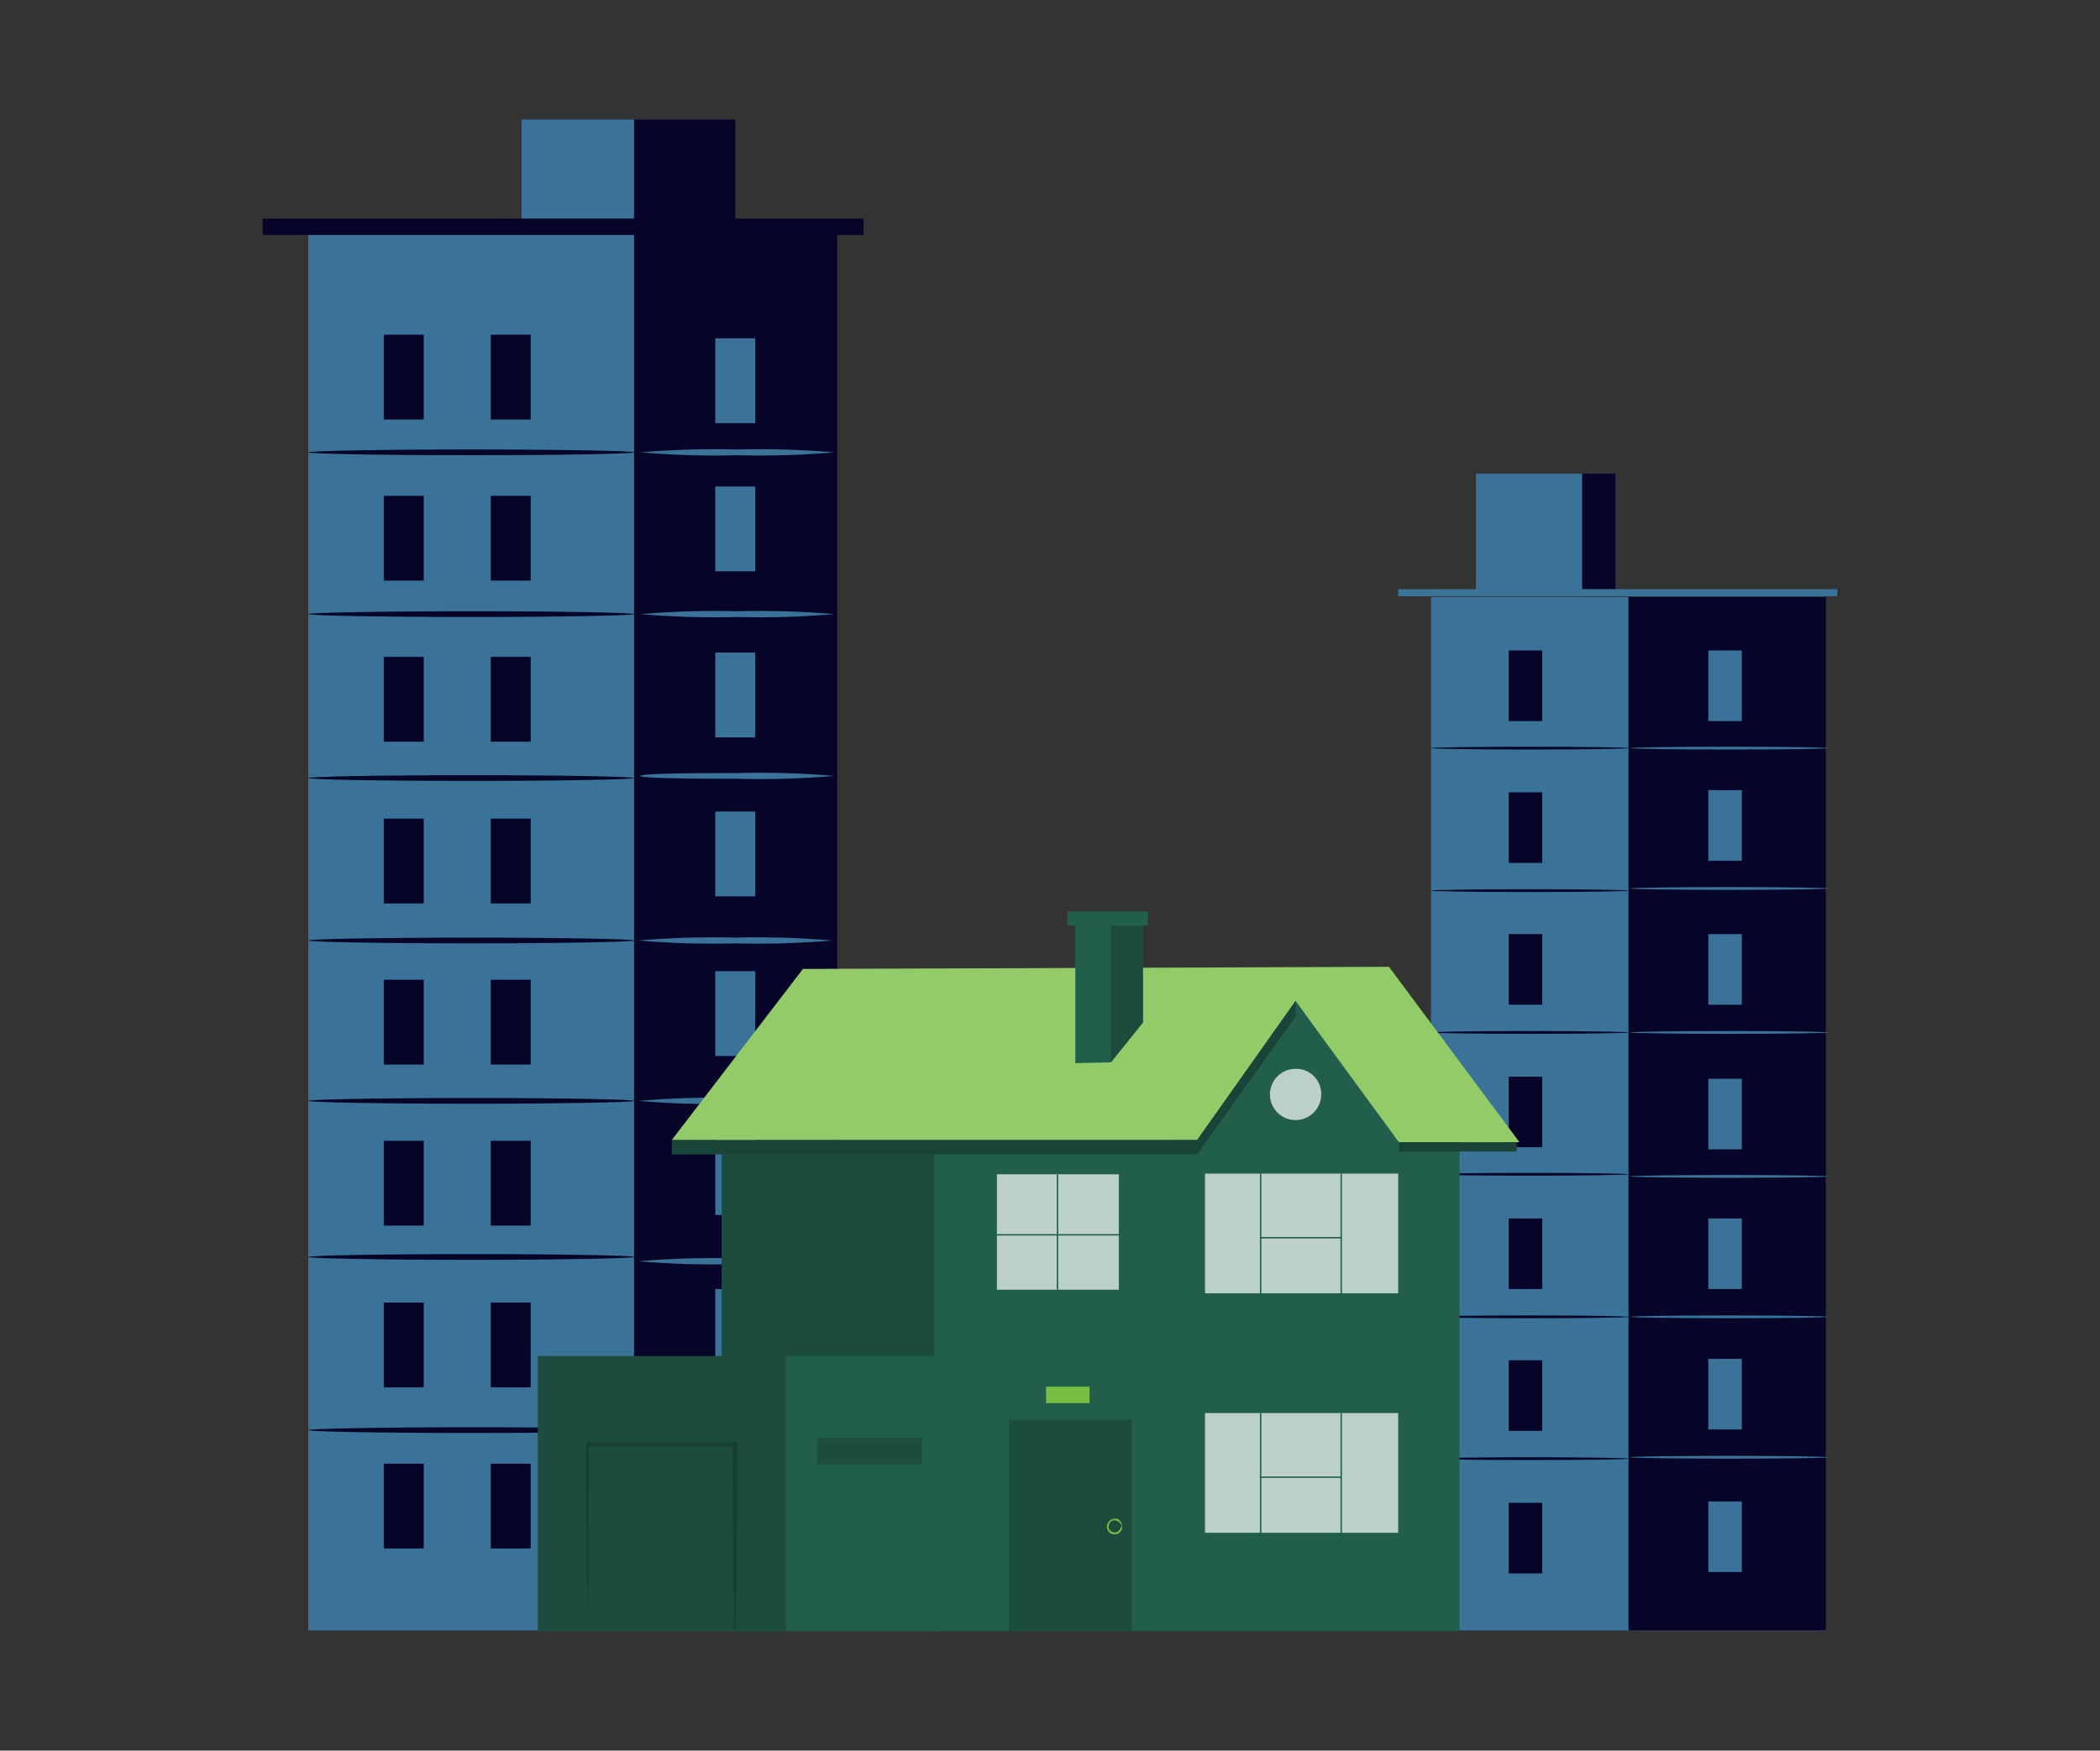 <?xml version="1.0" encoding="UTF-8"?><svg id="Layer_1" xmlns="http://www.w3.org/2000/svg" xmlns:xlink="http://www.w3.org/1999/xlink" viewBox="0 0 343 286"><rect x="0" y="0" width="343" height="286" fill="#333333" stroke="none"/><defs><style>.cls-1{fill:#215e4c;}.cls-1,.cls-2,.cls-3,.cls-4,.cls-5,.cls-6,.cls-7{stroke-width:0px;}.cls-8{clip-path:url(#clippath-11);}.cls-9{clip-path:url(#clippath-2);}.cls-10{clip-path:url(#clippath-13);}.cls-11{clip-path:url(#clippath-15);}.cls-12{clip-path:url(#clippath-6);}.cls-2{fill:none;}.cls-13{opacity:.7;}.cls-14{clip-path:url(#clippath-7);}.cls-15{clip-path:url(#clippath-1);}.cls-16{clip-path:url(#clippath-4);}.cls-17{opacity:.3;}.cls-18{clip-path:url(#clippath-12);}.cls-3{fill:#fff;}.cls-4{fill:#3a7397;}.cls-19{clip-path:url(#clippath-9);}.cls-20{clip-path:url(#clippath);}.cls-21{clip-path:url(#clippath-3);}.cls-22{clip-path:url(#clippath-8);}.cls-5{fill:#78be43;}.cls-23{opacity:.2;}.cls-24{clip-path:url(#clippath-14);}.cls-25{clip-path:url(#clippath-5);}.cls-6{fill:#07042a;}.cls-26{clip-path:url(#clippath-10);}.cls-7{fill:#070606;}</style><clipPath id="clippath"><rect class="cls-2" x="42.9" y="19.52" width="257.2" height="246.96"/></clipPath><clipPath id="clippath-1"><rect class="cls-2" x="42.9" y="19.52" width="257.2" height="246.96"/></clipPath><clipPath id="clippath-2"><rect class="cls-2" x="117.88" y="186.61" width="34.81" height="79.87"/></clipPath><clipPath id="clippath-3"><rect class="cls-2" x="109.73" y="157.96" width="138.44" height="28.99"/></clipPath><clipPath id="clippath-4"><rect class="cls-2" x="164.81" y="231.9" width="20.03" height="34.58"/></clipPath><clipPath id="clippath-5"><rect class="cls-2" x="196.82" y="230.85" width="31.55" height="19.56"/></clipPath><clipPath id="clippath-6"><rect class="cls-2" x="196.82" y="191.73" width="31.55" height="19.56"/></clipPath><clipPath id="clippath-7"><rect class="cls-2" x="162.83" y="191.84" width="19.91" height="18.86"/></clipPath><clipPath id="clippath-8"><rect class="cls-2" x="207.42" y="174.61" width="8.38" height="8.39"/></clipPath><clipPath id="clippath-9"><rect class="cls-2" x="181.45" y="151.21" width="5.24" height="22.35"/></clipPath><clipPath id="clippath-10"><rect class="cls-2" x="87.84" y="221.54" width="40.52" height="44.94"/></clipPath><clipPath id="clippath-11"><rect class="cls-2" x="95.76" y="235.62" width="24.68" height="30.74"/></clipPath><clipPath id="clippath-12"><rect class="cls-2" x="133.48" y="234.93" width="17.12" height="4.31"/></clipPath><clipPath id="clippath-13"><rect class="cls-2" x="109.73" y="186.26" width="85.81" height="2.33"/></clipPath><clipPath id="clippath-14"><rect class="cls-2" x="195.54" y="163.55" width="16.07" height="25.03"/></clipPath><clipPath id="clippath-15"><rect class="cls-2" x="228.5" y="186.61" width="19.21" height="1.51"/></clipPath></defs><g class="cls-20"><g id="c"><rect id="d" class="cls-4" x="233.73" y="97.53" width="64.51" height="168.83"/><rect id="e" class="cls-6" x="265.99" y="97.53" width="32.25" height="168.83"/><rect id="f" class="cls-4" x="241.07" y="77.39" width="22.82" height="20.03"/><rect id="g" class="cls-6" x="258.42" y="77.39" width="5.47" height="20.03"/><rect id="h" class="cls-4" x="228.38" y="96.25" width="71.72" height="1.16"/><rect id="i" class="cls-6" x="246.43" y="106.27" width="5.47" height="11.53"/><g id="j"><g class="cls-15"><g id="l"><path id="m" class="cls-6" d="m265.99,122.22c0,.12-7.22.23-16.19.23s-16.19-.12-16.19-.23,7.22-.23,16.19-.23,16.19.12,16.19.23"/><rect id="n" class="cls-4" x="279.03" y="106.27" width="5.47" height="11.53"/><path id="o" class="cls-4" d="m298.59,122.22c0,.12-7.22.23-16.19.23s-16.19-.12-16.19-.23,7.22-.23,16.19-.23,16.19.12,16.19.23"/><rect id="p" class="cls-4" x="279.03" y="129.09" width="5.47" height="11.53"/><path id="q" class="cls-4" d="m298.59,145.15c0,.12-7.22.23-16.19.23s-16.19-.12-16.19-.23,7.22-.23,16.19-.23,16.19.12,16.19.23"/><rect id="r" class="cls-4" x="279.03" y="152.61" width="5.47" height="11.53"/><path id="s" class="cls-4" d="m298.59,168.67c0,.12-7.22.23-16.19.23s-16.19-.12-16.19-.23,7.22-.23,16.19-.23,16.19.12,16.19.23"/><rect id="t" class="cls-4" x="279.03" y="176.24" width="5.47" height="11.53"/><path id="u" class="cls-4" d="m298.59,192.19c0,.12-7.22.23-16.19.23s-16.19-.12-16.19-.23,7.22-.23,16.19-.23,16.19.12,16.19.23"/><rect id="v" class="cls-4" x="279.03" y="199.06" width="5.47" height="11.53"/><path id="w" class="cls-4" d="m298.59,215.13c0,.12-7.22.23-16.19.23s-16.19-.12-16.19-.23,7.22-.23,16.19-.23,16.19.12,16.19.23"/><rect id="x" class="cls-4" x="279.03" y="222" width="5.47" height="11.53"/><rect id="y" class="cls-4" x="279.03" y="245.29" width="5.47" height="11.53"/><path id="z" class="cls-4" d="m298.59,238.07c0,.12-7.22.23-16.19.23s-16.19-.12-16.19-.23,7.22-.23,16.19-.23,16.19.12,16.19.23"/><rect id="aa" class="cls-6" x="246.43" y="129.44" width="5.47" height="11.53"/><path id="ab" class="cls-6" d="m265.99,145.5c0,.12-7.22.23-16.19.23s-16.19-.12-16.19-.23,7.22-.23,16.19-.23,16.19.12,16.19.23"/><rect id="ac" class="cls-6" x="246.43" y="152.61" width="5.47" height="11.53"/><path id="ad" class="cls-6" d="m265.99,168.67c0,.12-7.22.23-16.19.23s-16.19-.12-16.19-.23,7.22-.23,16.19-.23,16.19.12,16.19.23"/><rect id="ae" class="cls-6" x="246.43" y="175.89" width="5.47" height="11.53"/><path id="af" class="cls-6" d="m265.99,191.84c0,.12-7.22.23-16.19.23s-16.19-.12-16.19-.23,7.22-.23,16.19-.23,16.19.12,16.19.23"/><rect id="ag" class="cls-6" x="246.43" y="199.06" width="5.47" height="11.53"/><path id="ah" class="cls-6" d="m265.99,215.13c0,.12-7.22.23-16.19.23s-16.19-.12-16.19-.23,7.22-.23,16.19-.23,16.19.12,16.19.23"/><rect id="ai" class="cls-6" x="246.43" y="222.23" width="5.47" height="11.53"/><path id="aj" class="cls-6" d="m265.99,238.3c0,.12-7.22.23-16.19.23s-16.19-.12-16.19-.23,7.22-.23,16.19-.23,16.19.12,16.19.23"/><rect id="ak" class="cls-6" x="246.43" y="245.52" width="5.47" height="11.53"/><rect id="al" class="cls-4" x="50.35" y="37.1" width="86.28" height="229.26"/><rect id="am" class="cls-6" x="103.56" y="37.1" width="33.18" height="229.26"/><rect id="an" class="cls-4" x="116.83" y="55.27" width="6.52" height="13.86"/><rect id="ao" class="cls-4" x="116.83" y="79.48" width="6.52" height="13.86"/><rect id="ap" class="cls-4" x="116.83" y="106.61" width="6.52" height="13.86"/><rect id="aq" class="cls-4" x="116.83" y="132.58" width="6.52" height="13.86"/><rect id="ar" class="cls-4" x="116.83" y="158.66" width="6.52" height="13.86"/><rect id="as" class="cls-4" x="116.83" y="184.63" width="6.52" height="13.86"/><rect id="at" class="cls-4" x="116.83" y="210.59" width="6.52" height="13.86"/><rect id="au" class="cls-4" x="116.83" y="239.12" width="6.52" height="13.86"/><rect id="av" class="cls-6" x="42.9" y="35.71" width="98.15" height="2.68"/><rect id="aw" class="cls-6" x="85.16" y="19.52" width="34.93" height="17.47"/><rect id="ax" class="cls-4" x="85.16" y="19.52" width="18.4" height="16.19"/><rect id="ay" class="cls-6" x="62.69" y="54.68" width="6.52" height="13.86"/><rect id="az" class="cls-6" x="80.16" y="54.68" width="6.52" height="13.86"/><rect id="ba" class="cls-6" x="62.69" y="81" width="6.52" height="13.86"/><rect id="bb" class="cls-6" x="80.16" y="81" width="6.52" height="13.86"/><rect id="bc" class="cls-6" x="62.69" y="107.31" width="6.52" height="13.86"/><rect id="bd" class="cls-6" x="80.16" y="107.31" width="6.52" height="13.86"/><rect id="be" class="cls-6" x="62.69" y="133.74" width="6.52" height="13.86"/><rect id="bf" class="cls-6" x="80.16" y="133.74" width="6.52" height="13.86"/><rect id="bg" class="cls-6" x="62.69" y="160.06" width="6.52" height="13.86"/><rect id="bh" class="cls-6" x="80.16" y="160.06" width="6.52" height="13.86"/><rect id="bi" class="cls-6" x="62.69" y="186.37" width="6.52" height="13.86"/><rect id="bj" class="cls-6" x="80.16" y="186.37" width="6.52" height="13.86"/><rect id="bk" class="cls-6" x="62.69" y="212.8" width="6.52" height="13.86"/><rect id="bl" class="cls-6" x="80.16" y="212.8" width="6.52" height="13.86"/><rect id="bm" class="cls-6" x="62.69" y="239.12" width="6.52" height="13.86"/><rect id="bn" class="cls-6" x="80.16" y="239.12" width="6.52" height="13.86"/><path id="bo" class="cls-6" d="m103.56,73.9c0,.23-11.88.47-26.55.47s-26.66-.23-26.66-.47,11.88-.47,26.66-.47,26.55.23,26.55.47"/><path id="bp" class="cls-6" d="m103.56,100.33c0,.23-11.88.47-26.55.47s-26.66-.23-26.66-.47,11.88-.47,26.66-.47,26.55.23,26.55.47"/><path id="bq" class="cls-6" d="m103.56,127.11c0,.23-11.88.47-26.55.47s-26.66-.23-26.66-.47,11.88-.47,26.66-.47,26.55.23,26.55.47"/><path id="br" class="cls-6" d="m103.56,153.65c0,.23-11.88.47-26.55.47s-26.66-.23-26.66-.47,11.88-.47,26.66-.47,26.55.23,26.55.47"/><path id="bs" class="cls-6" d="m103.56,179.85c0,.23-11.88.47-26.55.47s-26.66-.23-26.66-.47,11.88-.47,26.66-.47,26.55.23,26.55.47"/><path id="bt" class="cls-6" d="m103.56,205.35c0,.23-11.88.47-26.55.47s-26.66-.23-26.66-.47,11.88-.47,26.66-.47,26.55.23,26.55.47"/><path id="bu" class="cls-6" d="m103.56,233.64c0,.23-11.88.47-26.55.47s-26.66-.23-26.66-.47,11.88-.47,26.66-.47,26.55.23,26.55.47"/><path id="bv" class="cls-4" d="m136.28,73.9c-5.27.45-10.55.61-15.84.47-5.28.14-10.57-.02-15.84-.47,5.27-.45,10.55-.61,15.84-.47,5.28-.14,10.57.02,15.84.47"/><path id="bw" class="cls-4" d="m136.28,100.33c-5.27.45-10.55.61-15.84.47-5.28.14-10.57-.02-15.84-.47,5.27-.45,10.55-.61,15.84-.47,5.28-.14,10.57.02,15.84.47"/><path id="bx" class="cls-4" d="m136.28,126.76c-5.27.45-10.55.61-15.84.47-8.73,0-15.84-.11-15.84-.47s7.1-.47,15.84-.47c5.28-.14,10.57.02,15.84.47"/><path id="by" class="cls-4" d="m135.93,153.65c-5.27.45-10.55.61-15.84.47-5.28.14-10.57-.02-15.84-.47,5.27-.45,10.55-.61,15.84-.47,5.28-.14,10.57.02,15.84.47"/><path id="bz" class="cls-4" d="m135.93,179.85c-5.27.45-10.55.61-15.84.47-5.28.14-10.57-.02-15.84-.47,5.27-.45,10.55-.61,15.84-.47,5.28-.14,10.57.02,15.84.47"/><path id="ca" class="cls-4" d="m135.93,206.05c-5.27.45-10.55.61-15.84.47-5.28.14-10.57-.02-15.84-.47,5.27-.45,10.55-.61,15.84-.47,5.28-.14,10.57.02,15.84.47"/><path id="cb" class="cls-4" d="m135.93,233.64c-5.27.45-10.55.61-15.84.47-5.28.14-10.57-.02-15.84-.47,5.27-.45,10.55-.61,15.84-.47,5.28-.14,10.57.02,15.84.47"/><rect id="cc" class="cls-1" x="117.88" y="186.61" width="34.81" height="79.87"/><g id="cd" class="cls-23"><g id="ce"><g class="cls-9"><g id="cg"><rect id="ch" class="cls-7" x="117.88" y="186.61" width="34.81" height="79.87"/></g></g></g></g><path id="ci" class="cls-5" d="m109.73,186.25h85.81l16.07-22.71,16.77,23.4,19.79-.35-21.31-28.64-95.71.35-21.42,27.94h0Z"/><g id="cj" class="cls-23"><g id="ck"><g class="cls-21"><g id="cm"><path id="cn" class="cls-3" d="m109.73,186.25h85.81l16.07-22.71,16.77,23.4,19.79-.35-21.31-28.64-95.71.35-21.42,27.94h0Z"/></g></g></g></g><path id="co" class="cls-1" d="m152.58,186.61v79.88h85.81v-79.88h-9.9l-16.88-23.05-16.07,22.71-42.96.35h0Z"/><g id="cp" class="cls-23"><g id="cq"><g class="cls-16"><g id="cs"><path id="ct" class="cls-7" d="m164.81,266.48v-34.58h20.03v34.58"/></g></g></g></g><g id="cu" class="cls-13"><g id="cv"><g class="cls-25"><g id="cx"><rect id="cy" class="cls-3" x="196.82" y="230.85" width="31.55" height="19.56"/></g></g></g></g><g id="cz" class="cls-13"><g id="da"><g class="cls-12"><g id="dc"><rect id="dd" class="cls-3" x="196.82" y="191.73" width="31.55" height="19.56"/></g></g></g></g><g id="de" class="cls-13"><g id="df"><g class="cls-14"><g id="dh"><rect id="di" class="cls-3" x="162.83" y="191.84" width="19.91" height="18.86"/></g></g></g></g><rect id="dj" class="cls-1" x="205.79" y="230.85" width=".23" height="19.79"/><rect id="dk" class="cls-1" x="218.95" y="230.85" width=".23" height="19.79"/><rect id="dl" class="cls-1" x="205.91" y="241.21" width="13.16" height=".23"/><rect id="dm" class="cls-1" x="205.79" y="191.73" width=".23" height="19.79"/><rect id="dn" class="cls-1" x="218.95" y="191.73" width=".23" height="19.79"/><rect id="do" class="cls-1" x="205.91" y="202.09" width="13.16" height=".23"/><rect id="dp" class="cls-1" x="172.61" y="191.84" width=".23" height="18.86"/><rect id="dq" class="cls-1" x="162.83" y="201.62" width="19.91" height=".23"/><g id="dr" class="cls-13"><g id="ds"><g class="cls-22"><g id="du"><path id="dv" class="cls-3" d="m215.8,178.8c0,2.31-1.88,4.19-4.19,4.19s-4.19-1.88-4.19-4.19,1.88-4.19,4.19-4.19h0c2.27-.05,4.14,1.75,4.19,4.01v.18"/></g></g></g></g><path id="dw" class="cls-1" d="m181.46,173.56l5.24-6.52v-15.83h-11.06v22.47l5.82-.12Z"/><g id="dx" class="cls-23"><g id="dy"><g class="cls-19"><g id="ea"><path id="eb" class="cls-7" d="m181.45,173.56v-22.35h5.24v15.84l-5.24,6.52Z"/></g></g></g></g><rect id="ec" class="cls-1" x="174.35" y="148.88" width="13.16" height="2.33"/><rect id="ed" class="cls-1" x="87.84" y="221.54" width="65.79" height="44.94"/><g id="ee" class="cls-23"><g id="ef"><g class="cls-26"><g id="eh"><rect id="ei" class="cls-7" x="87.84" y="221.54" width="40.52" height="44.94"/></g></g></g></g><g id="ej" class="cls-23"><g id="ek"><g class="cls-8"><g id="em"><path id="en" class="cls-7" d="m119.86,266.36c0-.23-.12-.35,0-.58v-1.75c0-1.51,0-3.73-.12-6.29,0-5.47-.12-13.04-.12-21.77l.35.35h-24.1l.35-.35c0,8.73-.12,16.3-.12,21.77,0,2.68-.12,4.77-.12,6.29v2.33c0-.23-.12-.35,0-.58v-1.75c0-1.51,0-3.73-.12-6.29,0-5.47-.12-13.04-.12-21.77v-.35h24.68v.35c0,8.73-.12,16.3-.12,21.77,0,2.68-.12,4.77-.12,6.29v1.75c-.23.23-.23.47-.35.58"/></g></g></g></g><g id="eo" class="cls-23"><g id="ep"><g class="cls-18"><g id="er"><rect id="es" class="cls-7" x="133.48" y="234.93" width="17.12" height="4.31"/></g></g></g></g><rect id="et" class="cls-1" x="109.73" y="186.26" width="85.81" height="2.33"/><path id="eu" class="cls-1" d="m195.54,188.59l16.07-22.47v-2.56l-16.07,22.71v2.33Z"/><rect id="ev" class="cls-1" x="228.5" y="186.61" width="19.21" height="1.51"/><rect id="ew" class="cls-5" x="170.86" y="226.54" width="7.1" height="2.68"/><g id="ex" class="cls-17"><g id="ey"><g class="cls-10"><g id="fa"><rect id="fb" class="cls-7" x="109.73" y="186.26" width="85.81" height="2.33"/></g></g></g></g><g id="fc" class="cls-17"><g id="fd"><g class="cls-24"><g id="ff"><path id="fg" class="cls-7" d="m195.54,188.59l16.07-22.47v-2.56l-16.07,22.71v2.33Z"/></g></g></g></g><g id="fh" class="cls-17"><g id="fi"><g class="cls-11"><g id="fk"><rect id="fl" class="cls-7" x="228.5" y="186.61" width="19.21" height="1.51"/></g></g></g></g><path id="fm" class="cls-5" d="m183.2,249.37c-.04-.35-.26-.66-.58-.82-.26-.22-.62-.26-.93-.12-.48.23-.72.77-.58,1.28.1.27.31.49.58.58.31.14.67.1.93-.12.47-.35.47-.82.58-.82s.23.47-.35,1.05c-.34.24-.76.33-1.16.23-.66-.2-1.04-.9-.84-1.57,0-.02.01-.04.02-.07.14-.38.44-.67.82-.82.47-.12.93-.12,1.16.23.58.47.35.93.35.93"/></g></g></g></g></g></svg>